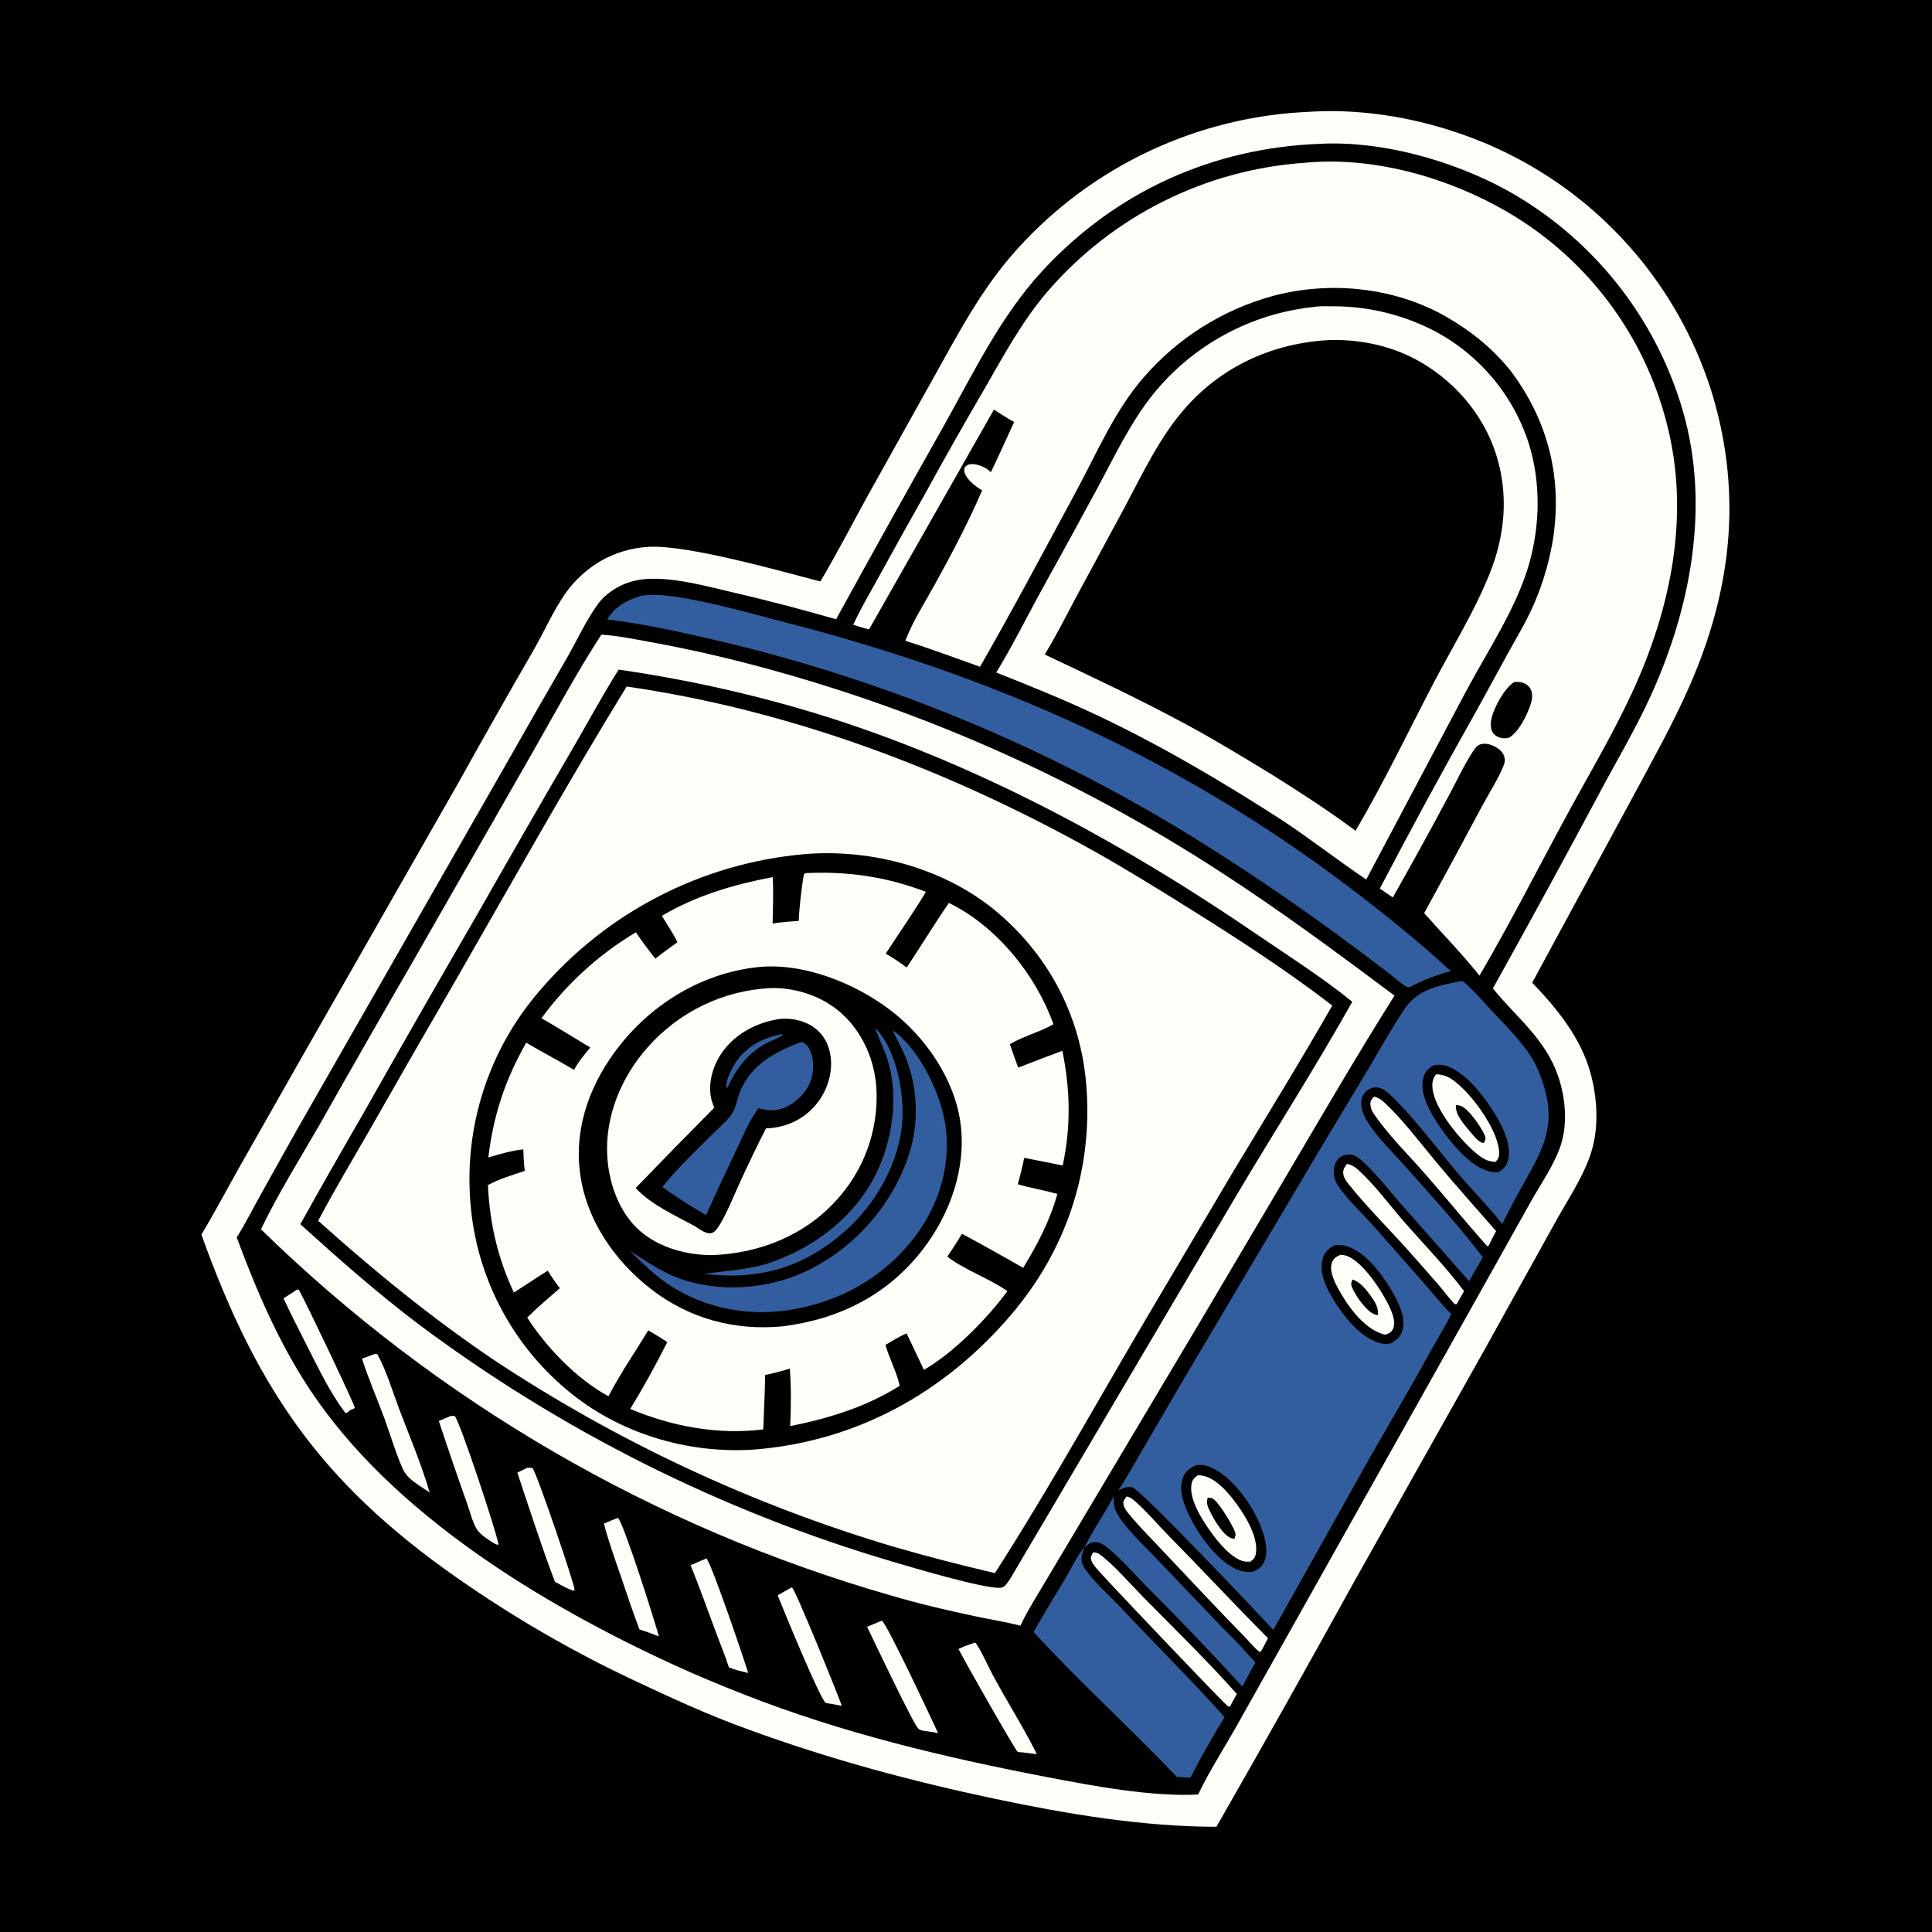 <svg version="1.1" xmlns="http://www.w3.org/2000/svg" style="display: block;" viewBox="0 0 2048 2048" width="1024" height="1024" preserveAspectRatio="none">
<path transform="translate(0,0)" fill="rgb(1,1,1)" d="M 0 0 L 2048 0 L 2048 2048 L 0 2048 L 0 0 z"/>
<path transform="translate(0,0)" fill="rgb(254,254,249)" d="M 1387.09 118.561 C 1463.22 113.508 1545.86 133.724 1612.58 170.159 C 1710.7 223.465 1783.77 313.389 1815.88 420.336 C 1846.91 526.333 1834.99 626.682 1791.09 726.931 C 1773.24 767.685 1751.44 806.366 1730.44 845.531 L 1624.2 1041.68 C 1650.88 1069.46 1676.39 1100.98 1686.39 1138.88 C 1693.6 1166.18 1695.11 1197.9 1685.65 1224.85 C 1676.77 1250.17 1661.02 1273.11 1648.15 1296.54 L 1572.86 1432.16 L 1435.5 1676.6 C 1387.52 1763.61 1338.83 1850.23 1289.45 1936.46 C 1211.15 1936.36 1131.3 1922.96 1054.86 1906.85 C 965.804 1888.08 879.284 1864.77 793.756 1833.48 C 751.061 1818.19 709.57 1798.99 668.585 1779.63 C 609.283 1751.58 552.269 1718.92 498.064 1681.97 C 346.764 1579.26 274.82 1479.7 213.496 1308.72 C 227.317 1285.76 239.872 1261.96 252.993 1238.59 L 314.877 1129.54 L 486.142 829.377 C 512.368 782.176 538.998 735.201 566.028 688.457 C 577.027 669.176 586.245 648.069 598.793 629.799 C 608.513 615.847 621.066 604.102 635.633 595.33 C 651.718 585.876 669.865 580.485 688.503 579.622 C 730.165 577.822 825.658 604.937 869.612 616.391 C 886.915 587.262 902.612 556.883 918.905 527.169 L 987.269 404.58 C 1015.03 354.987 1040.54 305.408 1079.13 263.113 C 1158.38 175.767 1269.26 123.723 1387.09 118.561 z"/>
<path transform="translate(0,0)" fill="rgb(1,1,1)" d="M 1399.46 152.442 C 1464.97 149.06 1539.38 170.18 1596.53 201.199 C 1687.37 251.371 1754.68 335.444 1783.76 435.067 C 1813.22 536.497 1792.17 645.593 1748.9 739.648 C 1732.79 774.668 1712.93 807.819 1694.89 841.855 C 1658.05 910.83 1620.59 979.475 1582.52 1047.78 C 1607.52 1078.59 1637.87 1101.07 1651.44 1140.04 C 1659.38 1162.85 1662.09 1190.57 1654.51 1213.84 C 1647.92 1234.05 1633.93 1254.09 1623.41 1272.61 L 1577.08 1355.41 L 1378.08 1710.08 L 1308.86 1833.16 C 1296.27 1855.41 1281.99 1877.42 1270.97 1900.47 L 1270.14 1902.23 C 1221 1904.94 1157.73 1892.98 1109.28 1883.67 C 999.91 1862.67 892.047 1836.89 788.167 1796.03 C 763.453 1786.3 738.61 1776.01 714.473 1764.93 C 573.594 1700.28 415.615 1604.55 328.491 1473.06 C 295.467 1423.22 271.66 1367.57 250.925 1311.71 C 259.776 1297.58 267.383 1282.48 275.504 1267.92 C 292.633 1237.2 309.687 1206.29 327.219 1175.81 L 541.942 800.445 C 561.719 765.521 581.675 730.698 601.809 695.979 C 612.178 677.729 621.53 657.158 633.898 640.238 C 639.125 633.086 646.357 627.286 654.019 622.917 C 665.272 616.5 677.452 613.786 690.334 613.522 C 717.77 612.958 748.075 621.157 774.64 627.4 C 812.097 636.115 849.323 645.798 886.279 656.44 C 923.691 588.303 961.51 520.39 999.734 452.705 C 1031.93 395.327 1060.75 334.626 1105.92 286.086 C 1183.52 202.691 1285.77 156.645 1399.46 152.442 z"/>
<path transform="translate(0,0)" fill="rgb(254,254,249)" d="M 637.436 672.786 C 653.72 673.677 670.635 677.214 686.677 680.088 C 730.232 687.959 773.402 697.828 816.051 709.663 C 984.955 755.989 1145.69 828.126 1292.57 923.522 C 1356.39 964.703 1417.42 1009.92 1478.2 1055.4 C 1440.7 1114.87 1405.43 1175.42 1369.76 1235.97 L 1274.5 1397.16 L 1094.66 1699.14 C 1089.98 1707.09 1085.57 1714.97 1081.64 1723.32 C 1065.97 1719.26 1049.71 1716.69 1033.85 1713.33 C 1003.97 1707 973.636 1699.92 944.327 1691.25 C 693.05 1619.16 463.614 1485.78 276.628 1303.1 C 294.87 1265.19 317.702 1228.8 338.69 1192.35 C 370.914 1135.33 403.426 1078.47 436.224 1021.78 L 563.176 799.942 C 587.476 757.558 610.796 713.706 637.436 672.786 z"/>
<path transform="translate(0,0)" fill="rgb(1,1,1)" d="M 655.782 709.825 C 739.146 721.793 824.135 741.718 903.827 768.842 C 1054.77 820.217 1198.92 899.298 1330.26 989.102 C 1364.74 1012.68 1401.05 1035.59 1433.47 1061.93 C 1394.28 1131.8 1350.78 1199.6 1309.88 1268.52 L 1077.14 1662.94 C 1073.83 1668.31 1070.75 1674.37 1066.82 1679.28 C 1065.05 1681.49 1063.36 1682.92 1060.43 1683.12 C 1043.15 1684.3 966.688 1661.53 946.059 1655.42 C 764.537 1601.87 594.029 1516.35 442.555 1402.89 C 399.152 1369.92 358.713 1334.26 318.361 1297.71 C 339.853 1259.15 361.676 1220.77 383.825 1182.58 C 423.612 1112.1 463.818 1041.86 504.441 971.862 C 539.02 911.023 573.918 850.365 609.132 789.891 C 624.66 763.213 639.276 735.909 655.782 709.825 z"/>
<path transform="translate(0,0)" fill="rgb(254,254,249)" d="M 664.294 727.734 C 838.599 753.023 1005.32 816.06 1158.67 901.683 C 1191.9 920.232 1224.35 940.343 1256.63 960.47 C 1309.54 993.459 1362.85 1027.87 1412.26 1065.91 C 1378.27 1125.41 1342.17 1183.88 1306.84 1242.6 L 1221.49 1386.77 C 1169.97 1473.67 1121.03 1562.44 1067.13 1647.89 L 1054.65 1667.56 C 1018.8 1659.23 983.171 1649.96 947.805 1639.77 C 796.333 1594.77 652.439 1527.38 520.894 1439.84 C 455.923 1395.69 395.649 1346.49 337.293 1294.06 C 354.519 1261.42 373.522 1229.74 391.893 1197.74 C 421.343 1145.86 451.068 1094.12 481.067 1042.55 C 541.391 937.809 601.057 830.601 664.294 727.734 z"/>
<path transform="translate(0,0)" fill="rgb(1,1,1)" d="M 852.695 905.424 L 853.628 905.343 C 925.183 899.581 1003.32 920.965 1058.15 967.853 C 1112.98 1014.74 1145.87 1078.52 1151.54 1150.62 C 1158.65 1241.05 1130.1 1325.64 1071.26 1394.36 C 1000.86 1476.6 907.753 1528.06 799.245 1536.61 C 799.031 1536.63 798.818 1536.66 798.604 1536.67 C 727.961 1541.15 655.304 1519.21 601.044 1473.46 C 541.721 1423.91 504.839 1352.57 498.713 1275.53 C 491.792 1193.59 518.259 1112.33 572.107 1050.19 C 643.045 967.022 743.806 915.035 852.695 905.424 z"/>
<path transform="translate(0,0)" fill="rgb(254,254,249)" d="M 854.125 925.532 C 898.67 923.432 939.841 929.397 981.509 945.396 C 968.139 967.645 953.059 989.18 938.859 1010.93 C 946.707 1015.15 953.9 1020.44 961.187 1025.54 C 976.279 1002.87 990.409 979.616 1005.85 957.175 C 1006.19 957.335 1006.53 957.488 1006.87 957.654 C 1056.75 982.267 1098.29 1033.86 1116.68 1085.75 C 1101.96 1094.12 1085.01 1098.3 1070.5 1106.88 C 1073.33 1115.21 1076.27 1123.5 1079.33 1131.75 C 1094.89 1125.69 1110.48 1119.73 1126.1 1113.85 C 1134.61 1155.11 1135.31 1194.12 1126.52 1235.43 L 1085.68 1227.35 C 1083.99 1236.76 1081.27 1246.11 1078.97 1255.39 C 1092.75 1259.41 1107.01 1261.69 1120.84 1265.66 C 1112.82 1294.24 1099.97 1318.8 1084.62 1343.95 C 1063.14 1331.62 1041.5 1319.59 1019.7 1307.85 C 1014.79 1316.14 1009.53 1324.15 1004.19 1332.18 C 1023.7 1346.78 1047.77 1354.75 1067.87 1368.63 C 1046.53 1397.77 1010.75 1434.06 979.422 1452.12 L 961.035 1413.4 C 953.241 1416.72 945.936 1421.39 938.615 1425.64 C 942.768 1440.33 950.46 1454.1 953.739 1468.97 C 918.137 1491.49 878.564 1503.46 837.659 1511.75 C 838.494 1491.22 838.84 1471.28 837.228 1450.76 C 828.542 1453.51 819.944 1455.73 811.025 1457.58 C 810.947 1466.14 810.723 1474.69 810.353 1483.25 L 809.09 1515.24 C 760.647 1521.17 712.718 1512.16 668.057 1493.55 C 682.142 1470.47 695.256 1446.81 707.365 1422.64 C 700.712 1418.3 694.043 1414.13 687.125 1410.23 C 673.061 1433.59 657.495 1455.83 645.032 1480.15 C 611.208 1461.62 579.752 1428.98 558.864 1396.65 C 569.919 1385.77 581.739 1375.67 593.465 1365.53 C 588.837 1359.49 584.599 1353.46 580.675 1346.94 C 568.586 1354.49 556.76 1362.46 544.759 1370.15 C 527.34 1333.1 519.287 1297.04 517.205 1256.26 C 529.26 1249.49 543.296 1245.74 556.308 1241.13 C 555.263 1233.56 554.98 1226.03 554.705 1218.4 C 542.16 1219.63 529.748 1223.44 517.668 1226.94 C 523.035 1182.15 535.535 1144.45 557.829 1105.28 C 574.491 1115.25 591.825 1124.09 608.509 1134.1 C 613.152 1125.42 619.49 1117.99 625.679 1110.4 C 608.433 1100 591.45 1089.38 573.97 1079.35 C 600.914 1042.6 634.955 1011.63 674.08 988.272 C 680.561 997.856 687.438 1007.17 694.693 1016.18 C 702.351 1010.15 710.119 1004.44 718.098 998.845 C 713.585 989.123 707.008 980.061 701.628 970.767 C 738.639 949.124 777.222 937.765 819.096 929.761 C 820.081 946.049 819.236 962.673 818.995 978.988 C 828.171 977.411 837.436 976.867 846.711 976.197 C 847.036 964.253 849.902 938.385 852.258 926.648 L 854.125 925.532 z"/>
<path transform="translate(0,0)" fill="rgb(1,1,1)" d="M 801.618 1025.39 C 801.947 1025.33 802.273 1025.26 802.604 1025.22 C 851.083 1019.99 905.844 1041.88 943.839 1070.82 C 981.037 1099.15 1011.99 1143.9 1018.21 1190.96 C 1024.49 1238.55 1006.94 1287.32 978.024 1324.73 C 940.808 1372.87 889.683 1398.24 830.234 1405.92 C 779.023 1410.94 730.392 1397.89 689.696 1366.19 C 650.658 1335.78 620.726 1291.92 614.692 1242.11 C 608.715 1192.77 626.712 1146.41 657.001 1108.13 C 692.582 1063.16 744.469 1031.95 801.618 1025.39 z"/>
<path transform="translate(0,0)" fill="rgb(254,254,249)" d="M 816.628 1047.42 C 843.344 1046.59 871.737 1056.05 891.733 1073.94 C 914.855 1094.62 927.644 1124.66 929.106 1155.43 C 931.075 1199 915.39 1241.52 885.601 1273.37 C 851.974 1310.04 804.849 1328.43 755.771 1330.46 C 728.652 1330.72 698.891 1322.84 678.171 1304.62 C 656.365 1285.44 645.597 1254.78 643.775 1226.45 C 641.029 1183.75 658.513 1141.59 686.732 1110 C 719.825 1072.49 766.664 1049.92 816.628 1047.42 z"/>
<path transform="translate(0,0)" fill="rgb(1,1,1)" d="M 825.196 1080.31 C 826 1080.19 826.808 1080.09 827.619 1080.03 C 841.047 1078.97 855.831 1082.65 866.055 1091.66 C 875.761 1100.22 880.494 1112.48 880.966 1125.24 C 881.632 1143.26 874.366 1161.24 862.007 1174.27 C 848.713 1188.29 831.12 1195.5 811.97 1196.15 C 801.991 1215.76 792.445 1235.59 783.338 1255.62 C 777.182 1269.06 771.596 1283.54 764.115 1296.28 C 762.078 1299.75 758.56 1305.97 754.479 1307.1 C 748.77 1308.69 741.669 1303.01 737.091 1300.12 C 715.609 1288.3 690.733 1277.42 673.79 1259.37 C 701.35 1230.78 729.128 1202.41 757.124 1174.26 C 755.68 1170.64 754.328 1167.04 753.613 1163.19 C 750.485 1146.36 756.266 1128.41 766.093 1114.75 C 779.926 1095.51 802.183 1084.05 825.196 1080.31 z"/>
<path transform="translate(0,0)" fill="rgb(50,94,159)" d="M 848.284 1104.88 L 851.445 1105.02 C 854.229 1106.84 856.083 1108.71 857.752 1111.63 C 862.687 1120.25 863.017 1133.38 860.358 1142.75 C 856.826 1155.2 847.613 1165.56 836.438 1171.82 C 825.163 1178.13 816.067 1178.16 804.057 1174.85 C 794.126 1187.72 787.267 1204.93 780.284 1219.61 C 769.387 1242.31 758.768 1265.14 748.429 1288.1 L 732.253 1278.47 C 722.07 1271.94 711.879 1265.5 702.199 1258.23 C 717.829 1238.45 737.058 1220.59 754.769 1202.69 C 761.57 1195.81 772.522 1187.09 777.098 1178.63 C 780.621 1172.12 781.626 1163.83 784.566 1156.93 C 796.875 1128.05 820.503 1115.88 848.284 1104.88 z"/>
<path transform="translate(0,0)" fill="rgb(50,94,159)" d="M 828.966 1096.35 L 829.875 1096.84 C 829.358 1098.75 813.67 1104.92 810.384 1106.83 C 792.023 1117.49 779.606 1133.91 771.133 1153.08 L 770.49 1153 C 770.383 1152.75 770.237 1152.52 770.167 1152.26 C 768.48 1145.95 777.089 1130.11 780.853 1124.74 C 792.042 1108.8 810.074 1099.49 828.966 1096.35 z"/>
<path transform="translate(0,0)" fill="rgb(50,94,159)" d="M 946.287 1092.53 C 947.355 1093.12 948.343 1093.68 949.314 1094.42 C 975.605 1114.56 997.207 1159.64 1002.07 1191.94 C 1008.39 1233.88 995.882 1276.17 970.638 1309.94 C 937.427 1354.36 888.367 1381.46 833.781 1389.07 C 786.605 1395.64 738.683 1384.63 700.611 1355.84 C 688.954 1346.82 678.295 1336.31 667.728 1326.05 C 684.783 1336.66 700.855 1348.23 719.917 1355.14 C 762.915 1370.71 814.589 1366.72 855.547 1347.13 C 905.04 1322.98 943.19 1280.51 961.92 1228.72 C 974.149 1194.49 973.785 1157.03 960.893 1123.04 C 956.82 1112.49 951.153 1102.72 946.287 1092.53 z"/>
<path transform="translate(0,0)" fill="rgb(50,94,159)" d="M 927.841 1089.85 C 928.596 1090.54 929.184 1091.05 929.856 1091.79 C 949.919 1114 958.122 1157.38 956.607 1186.33 C 954.274 1230.93 929.019 1275.67 895.96 1304.9 C 856.383 1339.9 813.5 1355.08 760.752 1351.66 L 746.408 1350.43 C 770.309 1346.68 793.127 1346.4 816.341 1338.48 C 863.946 1322.23 906.884 1289.23 929.108 1243.26 C 945.843 1208.65 952.44 1164.11 941.915 1126.74 C 938.393 1114.23 932.271 1102.98 928.144 1090.77 L 927.841 1089.85 z"/>
<path transform="translate(0,0)" fill="rgb(254,254,249)" d="M 1392.7 325.396 C 1399.13 324.316 1406.57 324.635 1413.1 324.685 C 1450.13 324.632 1486.63 333.423 1519.58 350.324 C 1567.95 375.544 1604.36 418.903 1620.82 470.907 C 1633.27 511.353 1632.55 555.968 1621.25 596.573 C 1608.28 643.218 1577.38 689.211 1554.5 731.978 L 1448.26 932.315 C 1418.3 912.186 1389.94 889.844 1359.76 869.899 C 1297.25 829.553 1233.77 791.959 1166.54 759.892 C 1130.38 742.645 1093.27 727.667 1056.06 712.881 C 1072.44 686.07 1086.6 657.764 1101.58 630.148 C 1122.09 593.231 1142.38 556.194 1162.45 519.038 C 1180.94 484.774 1198.01 448.234 1222.46 417.751 C 1264.71 365.6 1325.95 332.377 1392.7 325.396 z"/>
<path transform="translate(0,0)" fill="rgb(1,1,1)" d="M 1409.6 360.425 C 1443.14 359.641 1477.31 367.028 1506.38 384.085 C 1546.39 407.56 1576.86 445.428 1588.49 490.542 C 1596.62 522.082 1595.59 553.491 1587.01 584.808 C 1575.06 628.468 1541.59 681.961 1519.94 723.49 C 1492.63 775.872 1466.89 829.729 1436.95 880.634 C 1409.14 860.026 1379.76 840.878 1350.45 822.465 C 1320.37 804.111 1290.16 785.652 1259.18 768.86 C 1209.43 741.892 1158.56 717.965 1107.44 693.788 C 1120.35 672.772 1131.4 650.378 1143.07 628.646 L 1192.65 536.87 C 1211.73 500.853 1230.24 461.743 1257.57 431.251 C 1297.22 387.009 1350.72 363.469 1409.6 360.425 z"/>
<path transform="translate(0,0)" fill="rgb(254,254,249)" d="M 1382.77 172.586 C 1455.37 165.403 1535.01 188.111 1597.34 224.38 C 1681.45 273.215 1742.43 353.767 1766.61 447.968 C 1792.15 545.218 1771.36 645.331 1729.75 734.968 C 1709.41 778.781 1684.35 820.954 1661.29 863.404 C 1630.36 920.32 1601.08 978.281 1568.34 1034.19 C 1549.92 1011.18 1529.28 989.988 1509.68 967.982 C 1530.67 929.761 1551.42 891.41 1571.92 852.931 C 1578.5 840.53 1590.03 822.714 1594.44 809.929 C 1595.39 807.169 1595.39 804.65 1594.54 801.868 C 1593.14 797.281 1589.42 794.063 1585.34 791.804 C 1580.68 789.221 1574.71 787.326 1569.41 789.008 C 1565.63 790.21 1563.88 792.804 1561.81 795.928 C 1551.73 811.079 1543.73 828.871 1534.97 844.934 C 1515.91 880.654 1496.39 916.125 1476.42 951.339 L 1462.71 941.934 C 1494.44 881.164 1527.13 820.902 1560.77 761.17 C 1573.33 738.83 1585.35 716.242 1597.74 693.815 C 1607.48 676.204 1618.07 658.833 1626.04 640.331 C 1636.02 617.433 1642.96 593.328 1646.69 568.63 C 1655.83 504.373 1640.43 445.369 1601.61 393.454 C 1582.8 369.85 1559.8 351.201 1533.71 336.149 C 1478.59 304.332 1409.8 297.392 1348.63 313.889 C 1295.77 328.502 1248.41 358.41 1212.5 399.856 C 1181.79 434.932 1162.69 480.192 1140.69 520.968 C 1107.18 583.044 1073.96 645.637 1038.87 706.816 C 1012.49 697.414 986.429 687.635 959.665 679.271 C 967.512 658.577 980.497 638.572 991.159 619.186 C 1009.06 586.636 1026.43 553.982 1041.11 519.824 C 1039.48 518.845 1037.9 517.837 1036.36 516.738 C 1031.11 513.007 1022.27 505.497 1022.12 498.533 C 1022.09 496.846 1022.51 495.384 1023.74 494.247 C 1025.78 492.355 1028.24 491.854 1030.96 491.961 C 1037.84 492.231 1045.58 495.698 1050.3 500.606 C 1058.89 483.012 1066.83 465.05 1075.03 447.269 C 1067.65 443.391 1060.65 438.64 1053.6 434.198 L 921.242 667.131 C 915.552 665.847 910.01 664.043 904.443 662.314 C 911.827 646.061 921.193 630.416 929.772 614.744 C 946.779 583.727 963.994 552.825 981.416 522.039 C 1001.83 484.77 1022.77 447.794 1044.23 411.121 C 1064.8 375.27 1084.11 339.446 1111.29 308.027 C 1180.21 228.621 1277.88 179.891 1382.77 172.586 z"/>
<path transform="translate(0,0)" fill="rgb(1,1,1)" d="M 1605.03 723.013 C 1608.04 722.855 1611.02 722.682 1613.94 723.608 C 1617.62 724.779 1620.85 727.081 1622.57 730.602 C 1625.08 735.751 1624.24 741.587 1622.5 746.833 C 1618.81 757.958 1609.79 776.558 1599.16 782.174 C 1597 782.493 1594.82 782.811 1592.65 782.482 C 1588.72 781.889 1584.77 780.167 1582.55 776.745 C 1579.68 772.349 1579.98 766.191 1581.12 761.304 C 1583.88 749.499 1594.83 729.553 1605.03 723.013 z"/>
<path transform="translate(0,0)" fill="rgb(50,94,159)" d="M 1547.63 1040.28 C 1548.88 1040.04 1549.99 1040.33 1551.24 1040.51 C 1562.21 1049.77 1571.82 1061.18 1581.58 1071.7 C 1596.13 1087.38 1612.14 1102.93 1623.62 1121.09 C 1628.55 1128.89 1632.24 1138.1 1635.17 1146.83 C 1649.68 1190 1637.99 1214.12 1617.05 1251.16 C 1608.44 1266.38 1600.24 1281.83 1592.44 1297.48 C 1577.33 1278.23 1559.78 1260.78 1543.99 1242.05 C 1521.09 1214.86 1499.34 1185 1473.61 1160.41 C 1470.19 1157.15 1466 1153.92 1461.28 1152.93 C 1457.22 1152.07 1453.43 1153.19 1450.04 1155.47 C 1446.31 1157.99 1443.96 1161.78 1443.26 1166.21 C 1442.06 1173.78 1444.99 1181.51 1448.86 1187.88 C 1459.58 1205.48 1476.01 1221.05 1489.73 1236.52 C 1517.55 1267.89 1546.6 1299.29 1571.83 1332.77 C 1566.9 1341.16 1562.07 1349.61 1557.33 1358.11 L 1485.17 1276.39 C 1472.53 1261.92 1460.25 1245.89 1446.21 1232.78 C 1442.24 1229.08 1437.84 1224.66 1432.22 1223.94 C 1427.81 1223.37 1422.68 1224.71 1419.34 1227.7 C 1415.47 1231.16 1414.04 1236.48 1413.95 1241.51 C 1413.85 1247.33 1415.35 1252.4 1418.6 1257.19 C 1429.18 1272.82 1444.7 1286.64 1457.18 1300.91 L 1506.74 1357.12 C 1517.24 1369.16 1527.31 1381.68 1538.45 1393.14 C 1531.13 1407.33 1522.76 1421.14 1514.89 1435.05 C 1494.8 1472.04 1473.06 1508.3 1452.24 1544.9 L 1349.74 1727.82 C 1337.09 1713.68 1210.88 1580.71 1200.7 1576.83 C 1195.33 1574.78 1190.25 1577.69 1185.45 1579.93 C 1192.86 1568.86 1199.25 1556.99 1206.05 1545.53 L 1255.23 1461.21 L 1401.51 1214.5 L 1449.19 1135.33 C 1462.28 1113.27 1474.81 1090.43 1489.14 1069.17 C 1502.73 1049 1524.98 1044.59 1547.63 1040.28 z"/>
<path transform="translate(0,0)" fill="rgb(1,1,1)" d="M 1268.3 1553.01 C 1272.65 1552.74 1276.82 1552.91 1280.96 1554.4 C 1303.92 1562.67 1325.19 1592.14 1334.64 1613.62 C 1339.8 1625.33 1345.55 1642.87 1340.22 1655.25 C 1337.51 1661.56 1333.43 1664.03 1327.2 1666.34 C 1323.06 1666.38 1319.01 1666.49 1315.03 1665.16 C 1291.42 1657.24 1271.19 1627.93 1260.69 1606.74 C 1255.01 1595.28 1249.1 1579.66 1253.69 1567.01 C 1256.45 1559.42 1261.22 1556.22 1268.3 1553.01 z"/>
<path transform="translate(0,0)" fill="rgb(254,254,249)" d="M 1269.72 1563.86 C 1271.01 1563.88 1272.25 1563.91 1273.52 1564.07 C 1287.04 1565.87 1299.46 1579.41 1307.4 1589.66 C 1318.16 1603.55 1334.21 1628.03 1331.32 1646.6 C 1330.64 1651.02 1328.93 1652.94 1325.43 1655.4 C 1323.26 1655.45 1320.96 1655.56 1318.82 1655.12 C 1305.29 1652.31 1290.51 1633.72 1282.89 1623.05 C 1274.14 1610.8 1259.95 1588.6 1263.13 1572.82 C 1264.01 1568.47 1266.22 1566.35 1269.72 1563.86 z"/>
<path transform="translate(0,0)" fill="rgb(1,1,1)" d="M 1280.27 1587.59 C 1281.53 1587.67 1283.3 1587.66 1284.55 1588.06 C 1290.88 1590.09 1305.78 1615.67 1308.62 1622.56 C 1310.15 1626.26 1309.94 1627.73 1308.38 1631.36 C 1306.99 1631.02 1306.46 1630.93 1305.22 1630.51 C 1296.53 1627.56 1286.75 1610.61 1282.86 1602.6 C 1280.33 1597.41 1278.32 1593.36 1280.27 1587.59 z"/>
<path transform="translate(0,0)" fill="rgb(1,1,1)" d="M 1519.85 1129.12 C 1523.44 1128.74 1527.02 1128.32 1530.58 1129.16 C 1552.32 1134.27 1573.18 1162.27 1584.27 1180.08 C 1592.49 1193.29 1602.85 1213.8 1598.65 1229.75 C 1596.98 1236.05 1593.68 1239.48 1588.15 1242.63 C 1585.3 1242.66 1582.28 1242.43 1579.5 1241.85 C 1557.08 1237.16 1533.12 1205.54 1521.79 1187.54 C 1514.07 1175.27 1504.89 1157.69 1508.73 1142.8 C 1510.51 1135.9 1513.91 1132.68 1519.85 1129.12 z"/>
<path transform="translate(0,0)" fill="rgb(254,254,249)" d="M 1522.45 1138.75 C 1533.65 1139.14 1540.18 1144.21 1548.2 1151.52 C 1564.13 1166.04 1588.56 1199.61 1589.12 1221.87 C 1589.23 1226.4 1588.38 1228.51 1585.21 1231.73 C 1577.34 1231.23 1572.75 1228.8 1566.59 1223.96 C 1549.28 1210.36 1520.63 1176.25 1518.5 1153.42 C 1517.95 1147.54 1518.77 1143.38 1522.45 1138.75 z"/>
<path transform="translate(0,0)" fill="rgb(1,1,1)" d="M 1543.3 1171.43 L 1543.83 1171.49 C 1545.28 1171.62 1547.09 1171.68 1548.45 1172.22 C 1557.11 1175.64 1570.74 1195.46 1574.17 1204.17 C 1575.35 1207.16 1574.25 1208.74 1573.09 1211.47 C 1572.62 1211.5 1572.15 1211.51 1571.68 1211.42 C 1567.01 1210.59 1561.48 1203.39 1558.48 1199.75 C 1552.37 1192.34 1542.28 1181.52 1543.3 1171.43 z"/>
<path transform="translate(0,0)" fill="rgb(1,1,1)" d="M 1415.02 1320.06 C 1419.17 1319.64 1423.13 1319.69 1427.17 1320.88 C 1449.19 1327.36 1467.59 1354.15 1478.03 1373.09 C 1483.99 1383.9 1490.44 1398.45 1486.49 1410.86 C 1484.35 1417.56 1479.97 1421.16 1473.86 1424.2 C 1469.92 1424.72 1466.04 1424.75 1462.19 1423.62 C 1439.1 1416.86 1419.03 1388.77 1408.48 1368.69 C 1402.99 1358.24 1398.41 1344.9 1402.45 1333.24 C 1404.81 1326.45 1408.74 1323.14 1415.02 1320.06 z"/>
<path transform="translate(0,0)" fill="rgb(254,254,249)" d="M 1421.06 1330.09 C 1423.22 1330.28 1425.39 1330.5 1427.46 1331.22 C 1445.17 1337.39 1466.52 1370.85 1473.77 1387.22 C 1476.48 1393.34 1479.59 1401.95 1476.72 1408.51 C 1475 1412.42 1472.11 1413.58 1468.35 1414.87 C 1467.49 1414.65 1466.64 1414.41 1465.79 1414.16 C 1444.76 1407.84 1427.42 1382.83 1417.72 1364.45 C 1413.77 1356.95 1408.94 1346.57 1412.03 1338.06 C 1413.67 1333.55 1416.93 1332.01 1421.06 1330.09 z"/>
<path transform="translate(0,0)" fill="rgb(1,1,1)" d="M 1433.59 1356.35 C 1441.42 1358.49 1447.93 1366.63 1452.57 1373.03 C 1457.05 1379.22 1461.81 1386.23 1460.48 1394.16 C 1459.23 1393.86 1457.8 1393.59 1456.6 1393.08 C 1447.83 1389.31 1436.98 1373.5 1433.32 1364.95 C 1431.79 1361.37 1432.23 1359.96 1433.59 1356.35 z"/>
<path transform="translate(0,0)" fill="rgb(50,94,159)" d="M 680.936 631.238 C 683.489 630.963 686.049 630.766 688.614 630.646 C 723.719 629.195 796.76 650.57 832.965 659.881 C 1053.08 716.488 1249.25 803.253 1430.81 940.971 C 1467.93 969.135 1503.68 997.799 1537.93 1029.45 C 1524.09 1032.96 1511.9 1037.78 1499.07 1043.87 C 1496.49 1045.42 1493.92 1047.62 1491.08 1045.97 C 1483.48 1041.56 1475.82 1034.3 1468.71 1028.89 C 1452.86 1016.88 1436.93 1004.98 1420.94 993.17 C 1374.54 959.07 1326.94 926.634 1278.24 895.924 C 1117.26 794.385 940.364 720.624 754.938 677.723 C 718.294 669.385 680.91 660.867 643.557 656.684 C 652.64 641.989 665.036 635.874 680.936 631.238 z"/>
<path transform="translate(0,0)" fill="rgb(50,94,159)" d="M 1095.61 1729.94 C 1106.81 1710.22 1118.79 1690.86 1130.37 1671.36 C 1136.04 1661.81 1141.91 1648.72 1149.36 1640.64 C 1148.2 1644 1146.66 1647.74 1146.38 1651.29 C 1146.02 1655.73 1147.74 1659.69 1150.27 1663.25 C 1160.91 1678.26 1176.33 1691.58 1188.98 1705.06 C 1225.1 1743.53 1262.95 1780.79 1298.04 1820.15 C 1285.38 1841.17 1272.96 1862.66 1261.8 1884.51 L 1247.49 1883.55 C 1197.94 1831.42 1144.19 1782.99 1095.61 1729.94 z"/>
<path transform="translate(0,0)" fill="rgb(50,94,159)" d="M 1180.7 1586.26 C 1180.56 1591.4 1180.43 1595.9 1182.43 1600.76 C 1188.56 1615.69 1211.72 1637.32 1223.42 1649.69 L 1293.05 1722.47 C 1301.46 1731.27 1310.4 1739.66 1318.48 1748.74 L 1330.8 1762.35 C 1326.02 1770.76 1321.39 1779.26 1316.93 1787.85 C 1283.83 1751.61 1249.89 1716.14 1215.15 1681.47 C 1201.26 1667.5 1187.24 1650.53 1171.52 1638.73 C 1168.63 1636.56 1165.39 1635.07 1161.75 1634.75 C 1156.84 1634.31 1153.71 1636.66 1150.24 1639.82 C 1149.95 1640.09 1149.66 1640.36 1149.36 1640.64 C 1158.6 1621.92 1170.63 1604.55 1180.7 1586.26 z"/>
<path transform="translate(0,0)" fill="rgb(254,254,249)" d="M 1194.24 1586.35 C 1198.18 1587.07 1200.68 1589.21 1203.62 1591.79 C 1216.04 1602.69 1227.07 1615.99 1238.7 1627.79 C 1274.16 1663.75 1308.5 1700.81 1344.16 1736.55 L 1337.29 1749.61 L 1336.34 1750.88 L 1334.72 1750.84 C 1328.71 1745.79 1323.86 1739.63 1318.39 1734.04 C 1305.03 1720.42 1291.8 1706.67 1278.71 1692.8 L 1227.29 1638.36 C 1217.15 1627.55 1206.5 1616.91 1197.15 1605.4 C 1194.46 1602.1 1191.23 1598.3 1190.79 1593.91 C 1190.5 1590.95 1192.6 1588.58 1194.24 1586.35 z"/>
<path transform="translate(0,0)" fill="rgb(254,254,249)" d="M 1456.68 1162.39 C 1461.46 1163.75 1464.23 1165.57 1467.87 1169.01 C 1487.95 1187.95 1505.41 1211.47 1523.14 1232.68 C 1543.66 1257.22 1564.9 1281 1585.97 1305.06 C 1583.18 1309.82 1580.81 1314.74 1578.41 1319.7 C 1577.64 1320.93 1578.21 1320.4 1576.49 1321.01 C 1554.03 1295.81 1532.72 1269.52 1510.46 1244.13 C 1492.32 1223.45 1471.1 1202.68 1455.81 1179.94 C 1453.78 1176.91 1452.61 1173.61 1452.66 1169.91 C 1452.72 1166.49 1454.35 1164.68 1456.68 1162.39 z"/>
<path transform="translate(0,0)" fill="rgb(254,254,249)" d="M 1158.81 1645.57 C 1159.28 1645.6 1159.75 1645.6 1160.22 1645.65 C 1162.25 1645.86 1163.55 1646.23 1165.26 1647.4 C 1178.53 1656.43 1199.44 1680.34 1211.28 1692.37 C 1244.86 1726.49 1279.32 1759.98 1311.15 1795.74 C 1308.69 1799.51 1306.7 1803.7 1304.57 1807.67 L 1303.48 1809.21 C 1302.9 1809.05 1302.27 1808.99 1301.72 1808.74 C 1298.87 1807.48 1180.11 1682.38 1168.42 1669.28 C 1164.87 1665.31 1157.95 1658.58 1156.58 1653.41 C 1155.74 1650.22 1157.41 1648.25 1158.81 1645.57 z"/>
<path transform="translate(0,0)" fill="rgb(254,254,249)" d="M 1427.9 1233.71 C 1432.67 1234.82 1435.64 1236.48 1439.3 1239.74 C 1457.06 1255.52 1472.21 1276.53 1487.85 1294.46 C 1509.09 1318.81 1532.56 1342.81 1551.92 1368.65 L 1544.64 1381.59 L 1543.7 1382.73 L 1541.85 1382.19 C 1535.84 1375.98 1530.83 1368.97 1525.23 1362.4 C 1514.49 1349.98 1503.65 1337.67 1492.7 1325.44 C 1472.29 1302.54 1449.75 1280.28 1430.56 1256.44 C 1427.71 1252.9 1424.72 1249.19 1423.98 1244.57 C 1423.26 1240.03 1425.38 1237.2 1427.9 1233.71 z"/>
<path transform="translate(0,0)" fill="rgb(254,254,249)" d="M 398.01 1434.99 L 400.045 1435.57 C 409.776 1453.19 415.988 1474.75 423.163 1493.67 C 434.215 1522.82 446.722 1552.09 455.447 1582.03 L 448.002 1577.16 C 441.59 1572.89 433.263 1567.54 429.079 1560.98 C 423.234 1551.8 412.306 1516.6 407.917 1504.65 C 400.041 1483.19 390.662 1461.98 383.712 1440.24 L 398.01 1434.99 z"/>
<path transform="translate(0,0)" fill="rgb(254,254,249)" d="M 478.008 1500.9 C 479.388 1500.85 480.694 1500.97 482.068 1501.08 C 487.864 1507.84 525.349 1620.97 528.529 1637.33 C 526.107 1637.78 524.382 1636.22 522.242 1635.1 C 516.382 1631.21 508.997 1626.87 505.291 1620.73 C 500.567 1612.91 498.011 1601.74 494.884 1593.02 C 484.63 1564.23 474.726 1535.31 465.173 1506.28 L 478.008 1500.9 z"/>
<path transform="translate(0,0)" fill="rgb(254,254,249)" d="M 558.719 1556.02 C 560.749 1555.82 562.423 1555.88 564.442 1556.16 C 568.777 1560.64 609.158 1679.48 609.096 1685.28 L 607.958 1686.34 L 603.919 1684.83 C 598.493 1682.45 593.396 1679.65 588.233 1676.75 C 573.811 1638.61 561.309 1599.74 548.41 1561.06 L 558.719 1556.02 z"/>
<path transform="translate(0,0)" fill="rgb(254,254,249)" d="M 315.288 1366.77 L 317.16 1367.87 C 324.468 1380.87 376.333 1489.59 376.203 1492.66 C 373.732 1493.68 371.068 1494.53 369.148 1496.46 C 367.857 1497.75 367.913 1497.5 366.095 1497.81 C 350.144 1476.56 338.309 1452.12 326.404 1428.49 C 317.682 1411.17 308.769 1393.91 300.524 1376.36 C 305.482 1373.23 310.371 1369.97 315.288 1366.77 z"/>
<path transform="translate(0,0)" fill="rgb(254,254,249)" d="M 1033.71 1741.16 C 1037.55 1744.5 1048.84 1769 1052.46 1775.75 C 1067.54 1803.84 1084.93 1831 1099.11 1859.52 L 1083.25 1857.52 C 1081.61 1857.46 1080.21 1857.44 1078.65 1856.88 C 1076.79 1856.21 1020.94 1758.32 1016.09 1747.97 C 1021.79 1745.14 1027.69 1743.18 1033.71 1741.16 z"/>
<path transform="translate(0,0)" fill="rgb(254,254,249)" d="M 934.768 1717.96 C 940.073 1720.84 988.241 1823.91 994.389 1837.08 L 982.864 1835.2 C 980.802 1834.89 978.404 1834.73 976.43 1834.09 C 976.028 1833.96 974.107 1833.19 973.614 1832.71 C 967.947 1827.15 925.748 1738.2 919.182 1724.46 L 934.768 1717.96 z"/>
<path transform="translate(0,0)" fill="rgb(254,254,249)" d="M 654.945 1609.01 C 660.566 1612.62 694.605 1720.06 698.437 1734.68 L 687.283 1730.39 L 677.891 1727.28 C 670.825 1709.15 664.813 1690.43 658.502 1672.01 C 652.054 1653.19 645.155 1634.34 640.172 1615.08 C 645.01 1612.86 650.007 1610.98 654.945 1609.01 z"/>
<path transform="translate(0,0)" fill="rgb(254,254,249)" d="M 839.014 1682.78 C 839.242 1682.86 839.489 1682.9 839.697 1683.03 C 843.157 1685.07 887.641 1794.74 892.347 1808.29 L 880.235 1805.96 C 878.763 1805.77 876.793 1805.69 875.426 1805.15 C 870.005 1803 829.747 1704.59 824.341 1691.09 L 839.014 1682.78 z"/>
<path transform="translate(0,0)" fill="rgb(254,254,249)" d="M 748.846 1652 C 754.506 1657.9 789.153 1760.15 793.13 1773.47 L 781.37 1770.52 L 772.655 1767.51 C 768.855 1755.26 763.724 1743.33 759.285 1731.29 C 750.392 1707.16 741.669 1683.04 732.088 1659.18 L 748.846 1652 z"/>
</svg>